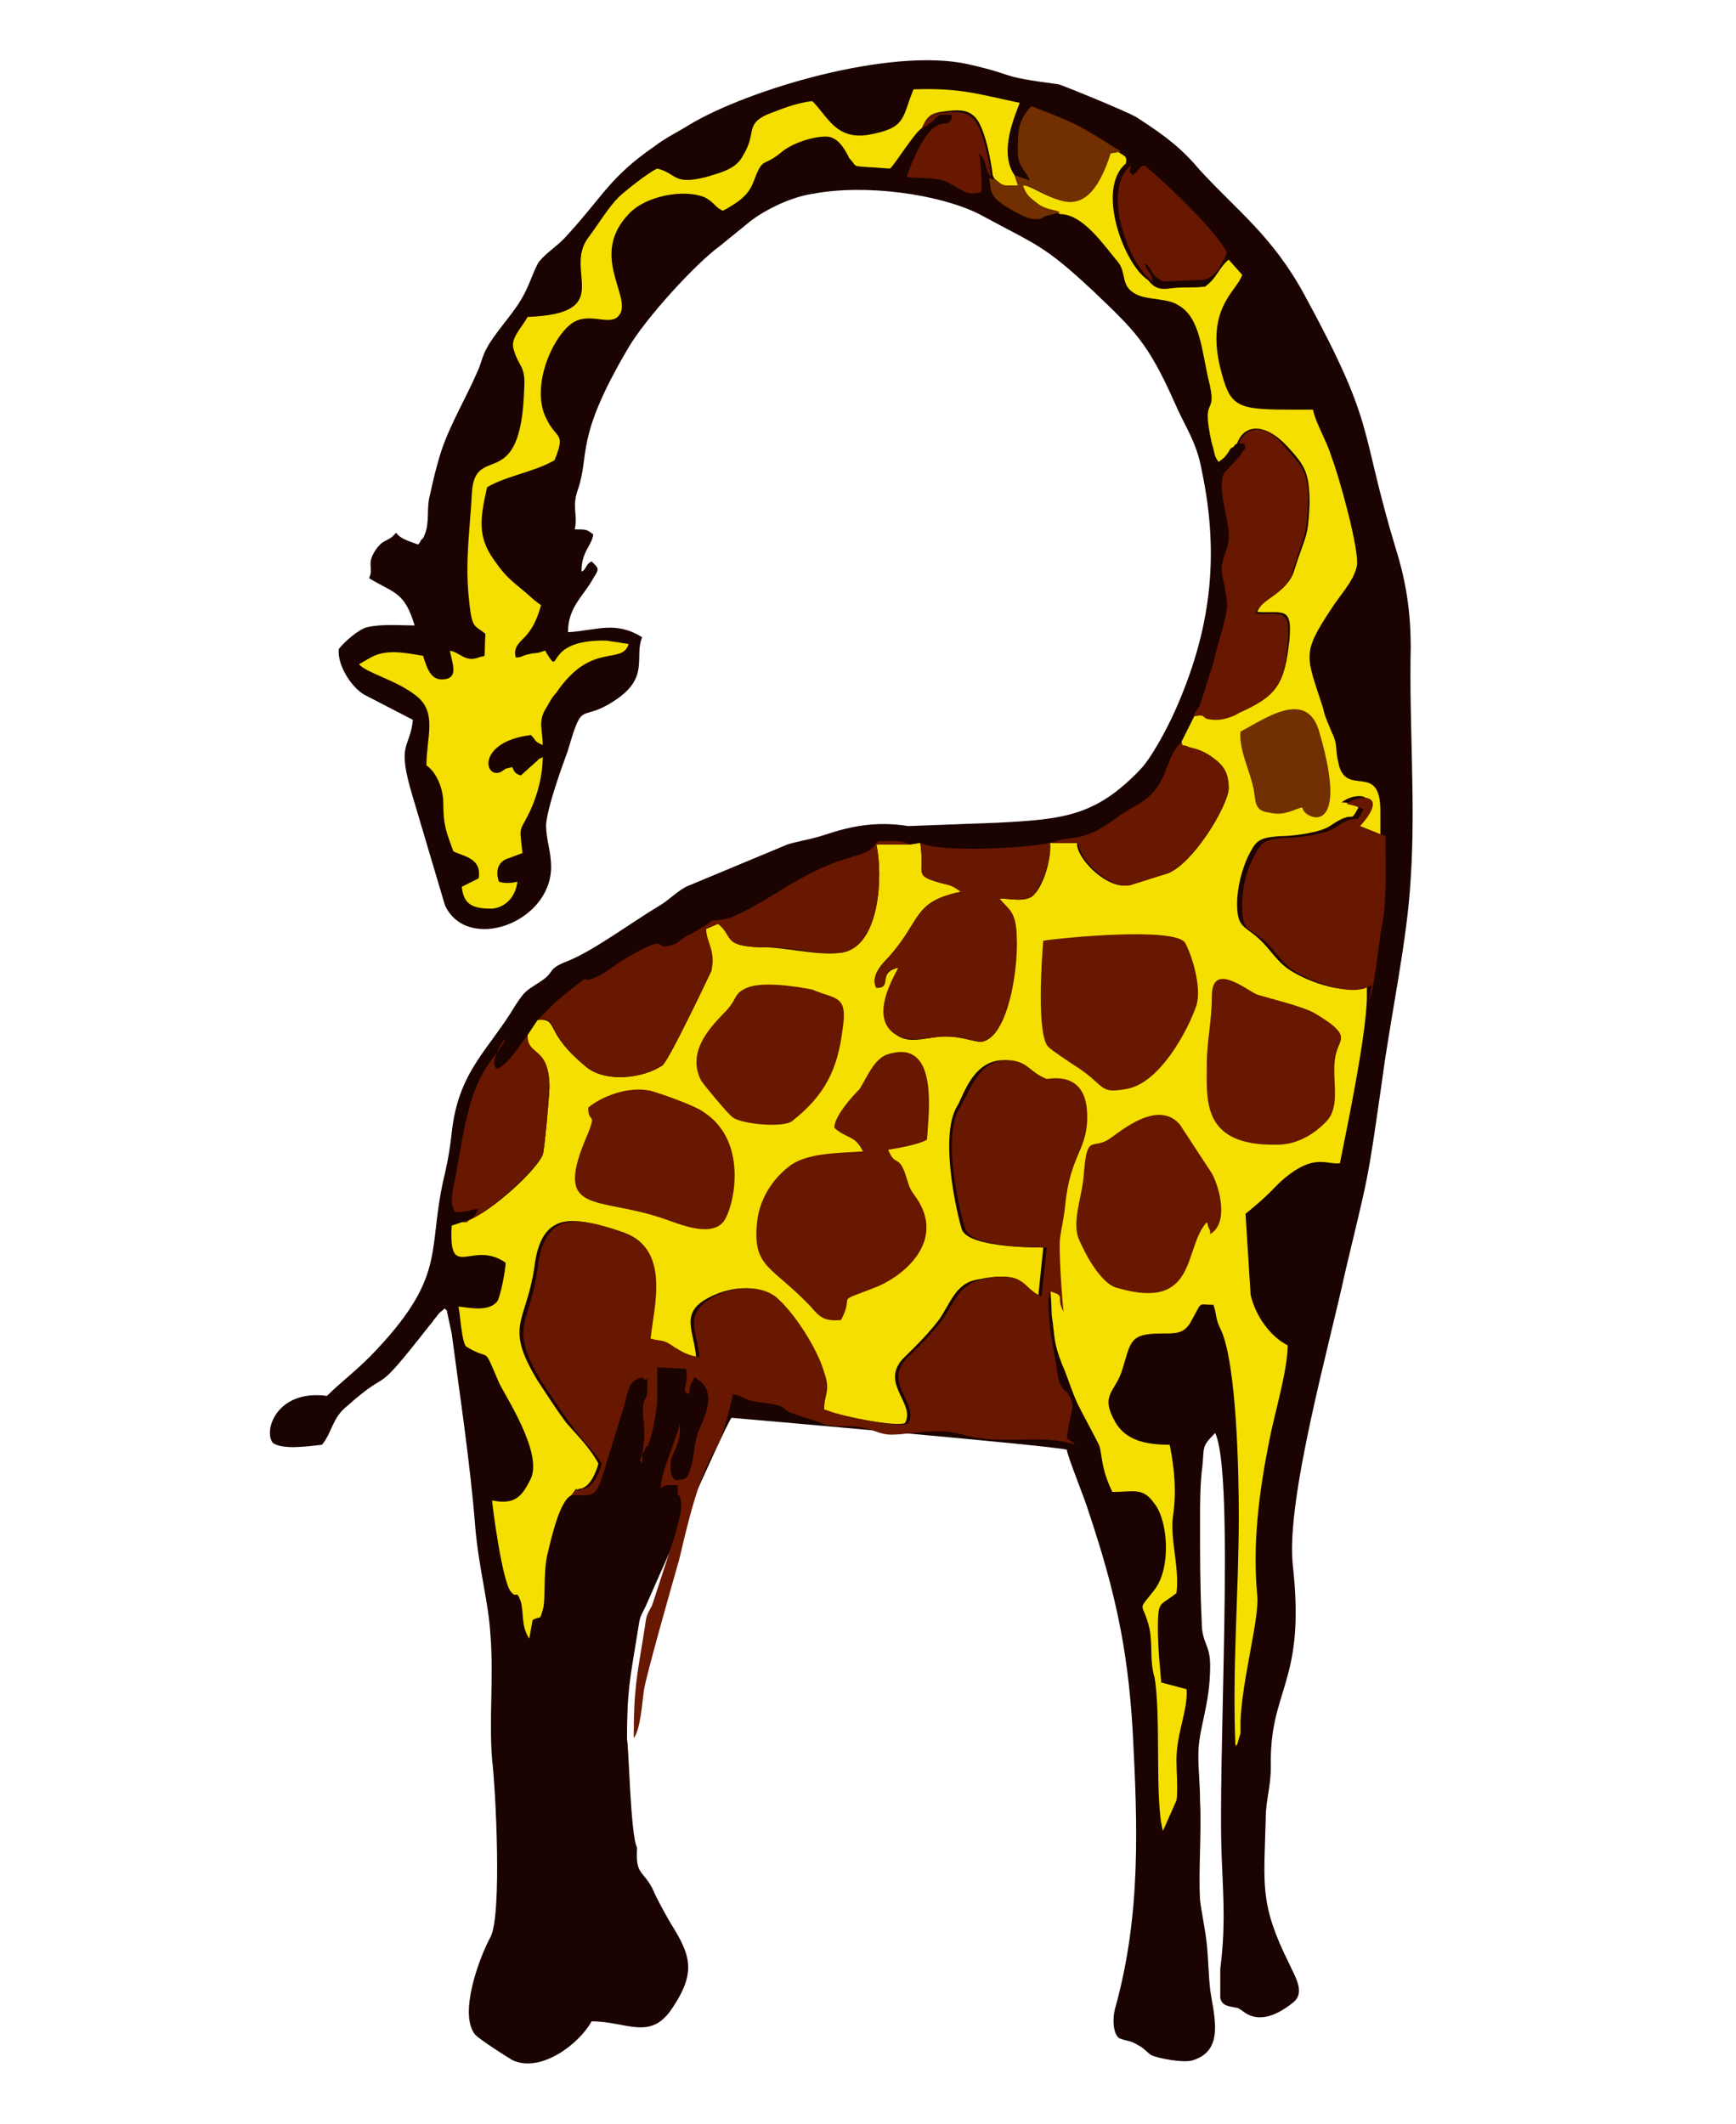<?xml version="1.0" encoding="utf-8"?>
<!-- Generator: Adobe Illustrator 16.0.0, SVG Export Plug-In . SVG Version: 6.00 Build 0)  -->
<!DOCTYPE svg PUBLIC "-//W3C//DTD SVG 1.1//EN" "http://www.w3.org/Graphics/SVG/1.1/DTD/svg11.dtd">
<svg version="1.1" id="Livello_1" xmlns:x="http://ns.adobe.com/Extensibility/1.0/" xmlns:i="http://ns.adobe.com/AdobeIllustrator/10.0/" xmlns:graph="http://ns.adobe.com/Graphs/1.0/"
	 xmlns="http://www.w3.org/2000/svg" xmlns:xlink="http://www.w3.org/1999/xlink" xmlns:a="http://ns.adobe.com/AdobeSVGViewerExtensions/3.0/"
	 x="0px" y="0px" width="103px" height="126px" viewBox="0 0 103 126" enable-background="new 0 0 103 126" xml:space="preserve">
<g>
	<path fill-rule="evenodd" clip-rule="evenodd" fill="#1A0300" d="M37.2,103.2c0-3,0.2-3.7,0.6-6.2c0.2-1.2,0.1-0.9,0.5-1.7
		c0,0,4.7-10.7,5.1-11.2c0,0,19.7,1.7,19.9,1.9c0,0.3,1.1,3,1.3,3.7c1.5,4.5,2.3,7.9,2.6,12.9c0.3,5.7,0.5,10.9-1,16.4
		c-0.2,0.6-0.2,1.6,0.2,1.9c0.5,0.2,0.6,0.1,1.1,0.4c0.4,0.2,0.5,0.4,0.8,0.6c0.4,0.2,2,0.5,2.5,0.3c1.9-0.6,1.2-2.7,1-4.2
		c-0.1-0.9-0.1-1.7-0.2-2.7c-0.1-0.9-0.3-1.8-0.4-2.6c-0.1-1.8,0.1-4,0-5.9c0-1-0.1-1.7-0.1-2.7c0-1.6,0.7-2.9,0.7-5.3
		c0-1.3-0.5-1.3-0.5-2.6c-0.1-2-0.1-3.9-0.1-5.9c0-1.1,0-2,0.1-3c0.2-1.5-0.1-1.4,0.8-2.3c1.2,2.6,0.1,19.7,0.4,25.5
		c0.1,2.4,0.2,3.9-0.1,6.3l0,1.5c0,0,0,0.1,0,0.1c0,0,0,0.1,0,0.1c0.1,0.5,0.5,0.5,1,0.6c0.3,0.1-0.2-0.1,0.2,0.1
		c0.2,0.1,1.1,1.2,3.1-0.4c0.8-0.6,0.1-1.6-0.2-2.3c-1.8-3.6-1.5-4.7-1.4-8.7c0-1,0.3-1.8,0.3-3c-0.1-4.7,2.1-4.9,1.3-12
		c-0.4-3.9,2.2-13.1,3.1-17.3c1.4-5.9,1.3-5.1,2.2-11.4c0.5-3.8,1.5-8.3,1.7-12c0.3-4.5-0.1-9.1,0-13.7c0-2.2-0.3-4-0.9-5.9
		c-2.2-7.3-1.1-7.1-5.4-15c-1.9-3.5-4-5-6.2-7.4c-1.1-1.3-2-2-3.7-3.1c-0.4-0.3-4.6-2-4.7-2c-3.8-0.5-2.3-0.5-5.4-1.2
		c-4.6-1-13,1.5-16.5,3.6c-0.8,0.5-1.3,0.7-2.1,1.3c-2.6,1.8-3,2.9-5.1,5.2c-0.6,0.7-1.2,1-1.7,1.6c-0.3,0.4-0.6,1.5-1.1,2.3
		c-0.6,1-1.6,2-2.1,3c-0.2,0.4-0.3,0.9-0.5,1.3c-0.6,1.4-1.6,3.1-2.1,4.6c-0.3,0.9-0.5,1.8-0.7,2.7c-0.2,0.7,0,1.6-0.3,2.3
		c0,0-0.1,0.3-0.2,0.3c-0.1,0.2-0.1,0.2-0.2,0.3c-0.5-0.2-1-0.3-1.3-0.7c-0.5,0.6-0.7,0.3-1.2,1c-0.6,0.9-0.1,1-0.4,1.7
		c1.5,0.9,2.1,0.8,2.7,2.8c-0.9,0-1.9-0.1-2.8,0.1c-0.5,0.1-1.4,0.9-1.7,1.3c-0.1,1,0.8,2.3,1.5,2.7l2.9,1.5c-0.2,1.8-1,1.3,0,4.6
		l1.9,6.4c1.3,2.8,6.2,1.1,6.3-2.2c0-1.1-0.3-1.6-0.3-2.6c0.1-1.1,0.9-3.3,1.3-4.4c0.9-3.1,0.7-1.6,2.7-2.9c2.2-1.4,1.2-2.6,1.7-3.8
		c-1.6-1-2.7-0.4-4.4-0.3c0-1.5,0.9-2.1,1.5-3.2c0.4-0.6,0.3-0.6-0.1-1c-0.4,0.2-0.3,0.5-0.6,0.6c0-1.2,0.6-1.5,0.7-2.2
		c-0.4-0.3-0.4-0.3-1.1-0.3c0.2-0.9-0.2-1.3,0.2-2.4c0.7-2.1-0.2-3,3-8.4c1-1.7,3.9-4.9,5.4-6l1.6-1.3c0.8-0.7,2.5-1.6,3.9-1.8
		c3.1-0.6,7.5,0,9.9,1.2c3.5,1.9,3.8,1.8,6.8,4.6c2.4,2.3,3.2,3,4.8,6.6c0.6,1.4,1.3,2.3,1.6,4c1.1,5.2,0.5,9.6-1.6,14.3
		c-0.5,1.1-1.4,2.8-2.1,3.5c-2.6,2.7-4.5,2.9-8.4,3.1L53.9,49c-1.9-0.3-3.4,0-4.9,0.5c-0.9,0.3-1.7,0.4-2.3,0.6l-6,2.5
		c-0.7,0.4-1,0.8-1.7,1.2c-1.5,0.9-3.8,2.6-5.3,3.2c-1.3,0.5-0.7,0.6-1.6,1.2c-0.9,0.6-0.9,0.5-1.5,1.4c-1.6,2.7-3.4,3.9-3.8,7.6
		c-0.1,0.9-0.2,1.5-0.4,2.4c-1.1,4.5,0.2,5.9-4,10.4c-1.1,1.2-2.1,1.9-3,2.8c-3-0.4-3.8,2.1-3.2,2.8c0.6,0.4,2,0.2,2.9,0.1
		c0.6-0.7,0.6-1.6,1.5-2.3c2.8-2.5,1.3-0.2,4.9-4.8c0.2-0.2,0.2-0.3,0.4-0.5c0.2-0.3,0.3-0.3,0.5-0.5c0,0,0,0.1,0.1,0.1l0.3,1.4
		c0.5,3.8,1.1,7.7,1.4,11.5c0.2,2.4,0.8,4.5,0.9,6.4c0.2,2.5-0.1,5,0.1,7.4c0.2,1.6,0.6,9.2-0.1,10.5c-0.7,1.3-1.9,4.6-0.9,5.8
		c0.3,0.3,1.7,1.2,2.2,1.5c1.7,0.8,4-1,4.7-2.3c2.1,0,3.5,1.2,4.8-0.8c1.4-2.1,1.1-3.1-0.1-5c-0.4-0.7-0.8-1.4-1.1-2.1
		c-0.6-1.1-1-0.8-0.9-2.4C37.4,108.9,37.3,103.3,37.2,103.2"/>
	<path fill-rule="evenodd" clip-rule="evenodd" fill="#F4DF00" d="M62.9,12.7c1.4,0,2.7,2,3.4,2.8c0.6,0.7,0.1,1.5,1.2,2
		c0.7,0.3,1.8,0.2,2.4,0.6c1.3,0.7,1.4,2.7,1.8,4.4c0.6,2.4-0.5,0.7,0.2,3.8c0.2,0.6,0.1,0.7,0.4,1.1c0.4-0.3,0.3-0.2,0.6-0.6
		c0.1-0.2,0.1-0.2,0.3-0.3c0.1-0.2,0.1-0.1,0.2-0.2c0.4-1.1,1.6-1.3,3,0.2c1,1.1,1.3,1.5,1.3,3.4c-0.1,2.1-0.2,1.7-0.9,3.9
		c-0.4,1.4-1.9,1.6-2.2,2.5c1.5,0.1,2.1-0.4,1.9,1.7c-0.3,2.6-0.7,3.2-2.9,4.2c-0.4,0.2-0.9,0.4-1.3,0.4c-1.2,0-0.4-0.4-1.4-0.2
		L70.1,44c0.1,0.4,0,0.1,0.4,0.3c0.3,0.2,0.7,0.1,1.4,0.6c0.7,0.5,1,0.9,1,1.9c-0.1,1.1-2.1,4.4-3.6,5L67,52.5
		c-1.2,0.3-3-1.4-3.1-2.4c0-0.1,0-0.1-0.1-0.1l-1.5,0c0.1,0.9-0.4,2.7-1.1,3.2c-0.6,0.3-1.2,0.1-1.9,0.1c0.5,0.7,0.9,0.7,1,1.9
		c0.1,1.8-0.4,6.4-2.1,6.6c-0.5,0-1.3-0.4-2.5-0.3c-0.9,0.1-1.8,0.4-2.5-0.1c-1.5-0.9-0.4-2.8,0.1-4C52,57.7,53,58.6,52,58.6
		c-0.4-0.7,0.4-1.5,0.7-1.8c2-2.2,1.4-3.3,4.3-3.9c-0.3-0.3-0.6-0.4-1.1-0.5c-1.8-0.5-1-0.5-1.3-2.4L54,50.1l-2,0
		c0.4,1.9,0.2,5.9-2,6.4c-1.3,0.2-2.9-0.2-4.3-0.3c-3,0-2-0.6-3.1-1.4l-0.7,0.3c-0.1,0.8,0.5,1.3,0.3,2.5c0,0-2.5,5.3-2.9,5.6
		c-1.2,0.8-3.4,1-4.5,0.1c-2.6-2.1-1.6-2.9-2.9-2.8l-0.6,0.9c-0.1,1.4,1.3,0.7,1.3,3.1c0,0.4-0.3,3.8-0.4,4c-0.4,1-3.5,3.8-4.8,4
		l-0.6,0.2c-0.2,3.4,1.2,0.8,3.2,2.2c0,0.4-0.3,2-0.5,2.3c-0.5,0.6-1.5,0.4-2.3,0.3c0.1,0.4,0.2,2.3,0.5,2.4
		c1.5,0.9,0.9-0.2,1.9,2.1c0.3,0.7,2.6,4.1,1.9,5.7c-0.5,1-0.9,1.6-2.3,1.3c0,0.3,0.6,4.8,1.1,5.4c0.4,0.5,0.3-0.2,0.6,0.6
		c0.2,0.8,0,1.4,0.5,2.2l0.2-1.1c0.5-0.3,0.4,0.1,0.6-0.6c0.2-0.6,0-2.2,0.3-3.4c0.2-0.8,0.7-3.1,1.4-3.4c0.5-0.7,0.1-0.2,0.5-0.4
		c0,0,0.1,0,0.1,0l0.2-0.1c0.5-0.3,0.8-1.3,0.8-1.4c-0.5-0.9-1.1-1.5-1.9-2.4c-0.6-0.8-1.1-1.6-1.7-2.5c-2-3.3-0.7-3.4-0.2-6.7
		c0.4-3.4,2.3-3.1,5.1-2.1c2.8,1,1.8,4.4,1.6,6.3c0.8,0.2,0.7,0,1.4,0.5c0.5,0.3,0.8,0.5,1.5,0.6c-0.1-1.5-1-2.6,0.7-3.5
		c1.1-0.6,2.7-0.9,3.8-0.1c1.2,0.8,2.5,3,2.9,4.5c0.3,1.1-0.1,1.3,0,2.2l0.3,0.1c0.4,0.2,4.3,1,4.7,0.7c0.6-1.1-1.3-2.2-0.3-3.6
		c0.2-0.3,1.3-1.2,2.3-2.5c0.7-1,1-2.2,2.3-2.4c2.8-0.6,2.4,0.5,3.6,1l0.3-2.9c-1.3,0-4.3-0.1-4.8-1c-0.1-0.1-1.5-5.5-0.3-7.4
		c0.4-0.7,1-2.9,3-2.7c1,0.1,1.1,0.7,1.6,1.3c0.1,0.1,2.3-0.5,2.4,2c0.1,2.1-1,2.4-1.3,5.5c-0.1,0.9-0.2,1.2-0.3,1.9
		c-0.1,0.6,0.2,3.5,0.2,4.4c0.2,1.4,0.1,1.6,0.6,2.9c0.4,0.9,0.6,1.7,1,2.5c0.3,0.6,0.9,1.7,1.2,2.3c0.2,0.5,0.1,1.4,0.8,2.8
		c1.3,0,1.8-0.3,2.5,0.7c0.8,1,1,3.8,0,5.1c-1.1,1.4-0.7,0.6-0.3,2.3c0.2,1,0,1.9,0.3,2.9c0.4,2.3,0,7.4,0.5,9.1l0.8-1.8
		c0.1-0.5,0-1.8,0-2.4c0-1.6,0.7-3,0.6-4.2l-1.5-0.4c-0.1-1.1-0.2-2.1-0.2-3.2c0-1.7,0.1-1.3,1.1-2.1c0.2-1.5-0.4-3.2-0.2-4.6
		c0.2-1.4,0.1-2.7-0.2-4.2c-1.5,0-2.6-0.3-3.2-1.3c-1-1.7,0-1.8,0.4-3.2c0.5-1.6,0.4-2.1,2.3-2.1c0.9,0,1.3,0,1.7-0.6
		c0.8-1.4,0.4-1.1,1.4-1.1c0.2,0.6,0.1,0.8,0.4,1.4c1,2,1.1,8.9,1.1,11.1c0,4.6-0.4,9-0.2,13.7c0,0,0-0.1,0.1-0.1l0.2-0.7
		c0-0.2,0-0.5,0-0.7c0.1-2.5,1.1-6,1-7.4c-0.3-3.1,0.1-6.2,0.7-9.2c0.3-1.6,1.1-4.2,1.1-5.7c-1-0.5-1.9-1.7-2.2-3L73.9,72
		c1.6-1.3,1.6-1.5,2.3-2.1c1.8-1.5,2.5-0.8,3.3-0.9c0.5-2.5,1.5-7.3,1.6-9.7l0-1c-1.1,1-4.1-0.3-4.9-1c-0.6-0.5-1-1.2-1.6-1.7
		c-0.8-0.7-1.2-0.6-1.2-2c0-1,0.3-2,0.6-2.7c0.5-1,0.6-1.2,1.9-1.3c0.8,0,2.4-0.2,3-0.6c1.6-1.1,1.1,0,1.7-1.1
		c-0.3-0.3-0.9-0.3-1-0.3c0.7-0.6,2.6-0.7,0.8,1.3l1.5,0.6c0-0.5,0-0.9,0-1.4c0-3-2.1-0.7-2.5-2.9c-0.2-0.8,0-1-0.4-1.8
		c-0.2-0.5-0.4-0.9-0.5-1.4c-1-3.1-1.3-3.2,0.5-5.9c0.5-0.8,1.3-1.6,1.5-2.5c0.2-0.9-1.1-5.5-1.5-6.5c-0.3-1-0.9-1.9-1.1-2.8
		c-4.3,0-4.8,0.1-5.4-2.1c-1.1-3.9,0.9-4.9,1.2-5.9l-0.8-0.9c-0.6,0.5-0.7,1.1-1.4,1.6c-0.8,0.1-1.2,0-2,0.1c-0.7,0.1-1,0-1.4-0.5
		c-1.4-0.9-3.1-5.4-1.3-6.9c0.1-0.5-0.1-0.4-0.6-0.8l-0.6,0.1c-1.6,5-3.7,2-5.2,1.9c0.2,0.6,0.4,0.7,0.9,1.1
		C62.2,12.6,62.6,12.5,62.9,12.7"/>
	<path fill-rule="evenodd" clip-rule="evenodd" fill="#681700" d="M33.9,88.7c1.3,0,1.4,0.1,1.8-1l1.3-4.2c0.3-0.9,0.2-1.6,1.1-1.8
		c0.4,0.5,0.3-0.6,0.3,0.8c0,0.7-0.4,0.3-0.2,1.9c0.1,1.2-0.1,1.4-0.1,2.4c-0.2-0.3-0.2,0,0.2-0.9c0,0,0-0.1,0.1-0.1
		c0.3-0.5,0.6-2.3,0.6-2.8c0-0.6,0-1.2,0-1.9l1.7,0.1c0.2,1.1-0.4,1.3,0.2,1.5c0-0.5,0.1-0.6,0.3-1c1.6,0.8,0.4,2.7,0.2,3.3
		c-0.2,0.6-0.2,1.1-0.3,1.6c-0.3,1.4-0.5,1.1-1,1.2c0,0-0.4-0.1-0.3-1.1c0-0.2,0.2-0.6,0.3-0.8c0.2-0.5,0.3-0.9,0.2-1.6
		c0.2,0.3-1.1,2.9-1.1,4c0.3-0.3,0.5-0.2,1-0.2c0,1.1,0.1,0.2,0.2,1c0.1,0.6-0.2,1.2-0.3,1.8l-1.4,4.3c-0.4,0.8-0.3,0.4-0.5,1.7
		c-0.4,2.5-0.6,3.2-0.6,6.2c0.4-0.5,0.5-2.1,0.6-2.8c0.1-0.8,1.7-6.4,2.1-7.8c0.4-1.7,0.8-3.4,1.4-5c0.9-2.2,0.9-1.1,1.8-4.8
		c0.8,0.2,0.4,0.2,1.1,0.4c0.5,0.1,0.8,0.1,1.3,0.2c0.6,0.1,0.6,0.3,1,0.5l2.1,0.7c0.3,0.1,0.8,0.1,1.3,0.1c1.4,0,1.7,0.5,2.6,0.5
		c0.7,0,1.8-0.2,2.7-0.2c1.3,0,1.5,0.3,2.5,0.4c1.9,0.3,4-0.2,5.7,0.4c-0.2-0.2-0.4-0.3-0.5-0.4c0.2-1.7,0.5-1.7,0.2-2.4
		c-0.3-0.6-0.3-0.2-0.6-0.8c-0.1-0.2-0.2-0.8-0.2-1c-0.2-1.1-0.7-3.5-0.4-4.5c1,0.3,0.3,0.3,0.8,1.2c-0.1-0.9-0.3-3.8-0.2-4.4
		c0.1-0.7,0.2-1,0.3-1.9c0.3-3.1,1.4-3.3,1.3-5.5c-0.1-2.5-2.2-2-2.4-2C61.1,63.6,61,63,60,62.9c-2-0.2-2.5,2-3,2.7
		c-1.3,1.9,0.2,7.2,0.3,7.4c0.5,0.9,3.4,1,4.8,1l-0.3,2.9c-1.2-0.5-0.9-1.6-3.6-1c-1.3,0.3-1.6,1.4-2.3,2.4c-1,1.3-2.1,2.2-2.3,2.5
		c-1,1.4,0.9,2.5,0.3,3.6c-0.4,0.4-4.3-0.5-4.7-0.7l-0.3-0.1c0-0.9,0.4-1.1,0-2.2c-0.4-1.4-1.8-3.6-2.9-4.5
		c-1.1-0.8-2.8-0.5-3.8,0.1c-1.7,1-0.8,2.1-0.7,3.5c-0.7-0.1-1-0.3-1.5-0.6c-0.7-0.5-0.7-0.3-1.4-0.5c0.2-1.9,1.2-5.3-1.6-6.3
		c-2.9-1-4.7-1.2-5.1,2.1c-0.4,3.3-1.8,3.4,0.2,6.7c0.6,0.9,1.1,1.7,1.7,2.5c0.7,1,1.3,1.5,1.9,2.4c0,0.1-0.3,1.1-0.8,1.4l-0.2,0.1
		c0,0-0.1,0-0.1,0C34,88.6,34.4,88,33.9,88.7"/>
	<path fill-rule="evenodd" clip-rule="evenodd" fill="#F4DF00" d="M54.7,7.6c0.3-0.7,0.5-0.9,1.4-1c0.7-0.1,1.3-0.1,1.7,0.3
		c0.6,0.5,1,2.6,1.1,3.5l0.1,0.2c0.6,0.5,0.4,0.4,1.4,0.4l-0.2-0.6c-1-1.4,0.1-3.7,0.3-4.3c-2.4-0.5-3.5-0.9-6.3-0.8
		c-0.7,1.7-0.4,2.3-2.7,2.7c-1.9,0.3-2.4-1.1-3.3-2c-1,0.1-1.9,0.5-2.7,0.8c-1.3,0.6-0.6,1.1-1.4,2.4c-0.4,0.8-1.2,1-2.2,1.3
		c-2,0.5-1.7-0.2-2.9-0.5c-0.5,0.2-2,1.4-2.3,1.7c-0.6,0.6-1.2,1.6-1.8,2.4c-1.5,2,1.7,4.5-3.6,4.7c-0.3,0.6-1.1,1.3-0.8,2
		c0.3,1,0.7,0.9,0.6,2.3c-0.2,6.3-2.9,3.1-3.1,6.1c-0.1,2.1-0.4,3.9-0.2,6.1c0.2,2.1,0.3,1.7,1,2.3c-0.1,1.7,0.1,1.2-0.4,1.4
		c-0.8,0.3-1.1-0.3-1.7-0.4c0.1,0.7,0.6,1.7-0.5,1.7c-0.7,0-0.9-0.8-1.1-1.4c-1.2-0.2-2.2-0.4-3.1,0.1l-0.7,0.4
		c0.4,0.5,2.1,0.9,3.3,1.8c1.4,1,0.7,2.5,0.7,4.2c0.6,0.4,1,1.4,1,2.2c0,1.4,0.2,1.8,0.6,2.9c0.6,0.3,1.7,0.4,1.5,1.6l-1,0.5
		c0.1,1.1,0.7,1.3,1.8,1.3c0.9-0.1,1.4-0.8,1.5-1.6c-0.4,0.1-0.8,0.1-1.1,0c-0.2-0.6-0.1-1.2,0.6-1.4l0.8-0.3
		c-0.2-1.8-0.2-1.1,0.5-2.6c0.4-0.9,0.7-2,0.7-3.1c-0.3,0.2-0.1,0-0.3,0.2l-1,0.9c-0.3-0.1-0.4-0.2-0.5-0.5L30,45.6
		c0,0-0.3,0.2-0.3,0.2c-1,0.4-1.4-1.8,1.8-2.2c0.4,0.4,0.1,0.3,0.7,0.6c0-0.9-0.3-1.4,0.2-2.2c0.2-0.3,0.3-0.6,0.6-0.9
		c2.1-3.1,3.9-1.6,4.3-2.9L36,38c-3.9-0.1-2.6,2.3-3.6,0.7c0,0,0-0.1-0.1-0.1c-0.5,0.2-0.5,0.1-0.9,0.2C30.9,38.9,31,39,30.6,39
		c-0.2-0.7,0.4-1,0.7-1.4c0.4-0.5,0.6-1,0.8-1.7l-0.4-0.3c-1.2-1.1-1.5-1.1-2.4-2.4c-1-1.4-0.8-2.5-0.4-4.3c1.2-0.7,2.8-0.9,4-1.6
		c0.7-1.7,0.1-1.2-0.5-2.5c-0.9-1.8,0.3-4.7,1.5-5.6c1.1-0.8,2.4,0.3,2.9-0.6c0.6-1.1-1.8-3.5,0.5-5.9c1-1.1,3.3-1.5,4.5-1
		c0.6,0.3,0.6,0.6,1.1,0.8c0.9-0.5,1.5-0.9,1.8-1.7c0.6-1.6,0.5-0.8,1.7-1.8c0.6-0.5,1.8-0.9,2.6-0.9c0.7,0,1.1,0.7,1.4,1.3
		C51,10,50.2,9.8,52.8,10C53,9.9,54.3,7.8,54.7,7.6"/>
	<path fill-rule="evenodd" clip-rule="evenodd" fill="#681700" d="M49.5,66.9c0.8,0.7,1.2,0.4,1.7,1.4c-1.6,0.1-3.4,0.1-4.4,0.9
		c-0.9,0.7-1.8,1.9-1.9,3.5c-0.2,2.5,0.9,2.4,3.2,4.8c0.5,0.6,0.8,0.9,1.8,0.8c0.9-1.7-0.6-0.9,2.2-2c1.8-0.8,3.9-2.8,2.3-5.2
		c-0.5-0.7-0.4-0.6-0.7-1.5c-0.4-1.1-0.6-0.4-1-1.4c0.6-0.1,1.8-0.3,2.3-0.6c0.1-1.6,0.7-5.9-2.2-5.1c-0.9,0.2-1.3,1.3-1.8,2.1
		C50.6,65,49.5,66.2,49.5,66.9"/>
	<path fill-rule="evenodd" clip-rule="evenodd" fill="#681700" d="M31.9,60.5c1.3-0.2,0.3,0.6,2.9,2.8c1.1,0.9,3.3,0.7,4.5-0.1
		c0.4-0.3,2.9-5.6,2.9-5.6c0.3-1.2-0.3-1.7-0.3-2.5l0.7-0.3c1,0.8,0.1,1.4,3.1,1.4c1.4,0,3,0.5,4.3,0.3c2.2-0.4,2.4-4.5,2-6.4l2,0
		c-0.5-0.3-1.2-0.2-1.9-0.2c-0.1,0.1-0.3,0.4-0.6,0.6c-1.2,0.5-1.9,0.4-4.5,1.9c-0.7,0.4-3,1.9-3.9,2.1c-1.8,0.3,0.2-0.3-2.5,1.1
		C40.5,55.7,40.1,56,40,56c-1.5,0.6,0.2-1-3.3,1.1c-0.4,0.3-0.8,0.6-1.2,0.8c-1.5,0.7,0.2-0.7-2.5,1.5c-0.2,0.2-0.3,0.3-0.5,0.5
		L31.9,60.5z"/>
	<path fill-rule="evenodd" clip-rule="evenodd" fill="#681700" d="M54.6,50c0.3,1.9-0.5,1.9,1.3,2.4c0.5,0.1,0.7,0.2,1.1,0.5
		c-2.9,0.6-2.3,1.7-4.3,3.9c-0.3,0.4-1.1,1.1-0.7,1.8c1-0.1,0-1,1.3-1.2c-0.6,1.1-1.6,3.1-0.1,4c0.7,0.4,1.7,0.2,2.5,0.1
		c1.3-0.1,2.1,0.3,2.5,0.3c1.7-0.2,2.3-4.8,2.1-6.6c-0.1-1.2-0.5-1.3-1-1.9c0.7,0,1.4,0.2,1.9-0.1c0.6-0.5,1.2-2.3,1.1-3.2
		C60.9,50.3,55.9,50.6,54.6,50"/>
	<path fill-rule="evenodd" clip-rule="evenodd" fill="#681700" d="M61.9,55.8c-0.1,1.1-0.4,5.6,0.3,6.3c0.2,0.2,1.1,0.8,1.4,1
		c2.1,1.3,1.5,1.8,3.2,1.5c2-0.3,3.7-3.5,4.2-5c0.3-1.1-0.3-3-0.7-3.7C69.6,55,63.2,55.6,61.9,55.8"/>
	<path fill-rule="evenodd" clip-rule="evenodd" fill="#681700" d="M81.2,59.4c0.4-0.8,0.6-3.7,0.8-4.5c0.3-1.6,0.2-3.6,0.2-5.3
		l-1.5-0.6c1.8-2-0.1-1.9-0.8-1.3c0.1,0,0.6,0.1,1,0.3c-0.6,1.2-0.1,0-1.7,1.1c-0.6,0.4-2.2,0.6-3,0.6c-1.3,0.1-1.4,0.3-1.9,1.3
		c-0.4,0.8-0.6,1.7-0.6,2.7c0,1.5,0.3,1.3,1.2,2c0.6,0.5,1,1.2,1.6,1.7c0.9,0.7,3.8,1.9,4.9,1L81.2,59.4z"/>
	<path fill-rule="evenodd" clip-rule="evenodd" fill="#681700" d="M73.5,26.3c0.6,0.1,0.2-0.2,0.4,0.3c-0.2,0.2-0.2,0.2-0.3,0.4
		l-1,1.1c-0.4,1.1,0.4,2.7,0.3,4c-0.1,0.6-0.5,1.2-0.4,1.9c0.1,0.5,0.3,1.4,0.3,1.9c0,0.7-0.6,2.4-0.8,3.4l-0.8,2.5
		C71,42.2,71,42,70.8,42.5c1-0.2,0.2,0.2,1.4,0.2c0.4,0,1-0.2,1.3-0.4c2.2-1,2.7-1.6,2.9-4.2c0.2-2.1-0.4-1.6-1.9-1.7
		c0.3-0.9,1.8-1.1,2.2-2.5c0.7-2.3,0.8-1.9,0.9-3.9c0.1-1.9-0.3-2.3-1.3-3.4C75.1,25,73.9,25.3,73.5,26.3"/>
	<path fill-rule="evenodd" clip-rule="evenodd" fill="#681700" d="M71.6,72.5c0.1,0.2,0,0,0.1,0.3c0,0,0.1,0.2,0.1,0.2
		c0,0,0,0.1,0,0.1c0,0,0,0.1,0,0.1c1.1-0.6,0.6-2.7,0.1-3.6l-1.9-2.9c-1.3-1.5-3.5,0.4-4.1,0.8c-1.1,0.8-1.4-0.4-1.6,2.2
		c-0.1,1.4-0.8,2.9-0.2,4c0.4,0.9,1.3,2.5,2.2,2.7C71.1,77.8,70.2,74,71.6,72.5"/>
	<path fill-rule="evenodd" clip-rule="evenodd" fill="#681700" d="M71.6,63.2c0,2.1-0.3,4.8,4.2,4.7c1.3,0,2.4-0.8,3-1.5
		c0.8-1,0.1-2.8,0.5-4c0.2-0.8,0.9-1-1.3-2.3c-0.7-0.4-2.4-0.8-3.4-1.1c-0.7-0.3-2.7-2-2.7,0.1C71.9,60.6,71.6,61.7,71.6,63.2"/>
	<path fill-rule="evenodd" clip-rule="evenodd" fill="#681700" d="M34.9,65.7c0,1,0.5,0.2,0,1.5c-2.2,5,0.5,3.7,4.5,5.1
		c0.9,0.3,2.7,1.1,3.5,0.2c0.6-0.7,1.6-4.7-1.1-6.5c-0.5-0.4-2.5-1.1-3.2-1.3C37.2,64.4,35.6,65.1,34.9,65.7"/>
	<path fill-rule="evenodd" clip-rule="evenodd" fill="#681700" d="M44.3,58.6c-0.7,0.3-0.6,0.6-1,1.1c-0.3,0.5-2.8,2.3-1.7,4.4
		c0.2,0.3,1.6,2,1.9,2.2c0.6,0.4,3,0.6,3.5,0.2c1.9-1.5,2.7-3,3-5.5c0.3-2-0.4-1.7-1.8-2.3C47.2,58.5,45.2,58.2,44.3,58.6"/>
	<path fill-rule="evenodd" clip-rule="evenodd" fill="#681700" d="M27.4,72.5c1.3-0.2,4.4-3.1,4.8-4c0.1-0.2,0.4-3.6,0.4-4
		c0-2.5-1.3-1.8-1.3-3.1c-0.4,0.5-1.1,1.7-1.8,2c0,0-0.4-0.1,0-1c0.1-0.3,0.3-0.6,0.5-0.8c0,0.2-0.9,1.3-1.2,1.8
		c-1.2,1.9-1.4,4.7-1.9,7c-0.1,0.6-0.2,1,0.1,1.5c0.7,0,0.7-0.1,1.4-0.2c-0.3,0.6-0.5,0.6-0.7,0.8L27.4,72.5z"/>
	<path fill-rule="evenodd" clip-rule="evenodd" fill="#681700" d="M62.4,50l1.5,0c0,0.1,0,0.1,0.1,0.1c0.1,1,1.9,2.7,3.1,2.4
		l2.2-0.7c1.5-0.6,3.5-3.9,3.6-5c0-0.9-0.3-1.4-1-1.9c-0.7-0.5-1.1-0.5-1.4-0.6c-0.4-0.2-0.3,0.1-0.4-0.3c-1.2,1.2-0.6,2.7-2.9,3.9
		c-0.6,0.3-1.3,0.9-2,1.3C63.9,49.9,63.2,49.6,62.4,50"/>
	<path fill-rule="evenodd" clip-rule="evenodd" fill="#681700" d="M68.4,16.7c-0.2-0.8-0.2-0.3-0.5-1.1c0.6,0.4,0.2,0.6,1.1,1.1
		c0,0,2.3-0.1,2.4-0.1c0.7-0.1,1.1-0.9,1.4-1.6c-0.6-1.3-3.8-4.3-4.9-5.2c-0.6,0.3,0-0.1-0.3,0.2c-0.4,0.4,0.2-0.1-0.4,0.4
		c-0.2-0.3-0.2,0-0.1-0.6C65.3,11.3,67,15.8,68.4,16.7"/>
	<path fill-rule="evenodd" clip-rule="evenodd" fill="#712F02" d="M60.2,10.4l0.2,0.6c-0.9,0-0.8,0.1-1.4-0.4
		c-0.3,0.2-0.4-0.6-0.2,0.7c0.1,0.4,0.5,0.7,0.8,0.9c0.5,0.3,1.3,0.8,1.8,0.8c0.6,0,0.3-0.1,0.7-0.2l0.8-0.2
		c-0.3-0.2-0.7-0.1-1.3-0.5c-0.5-0.4-0.7-0.5-0.9-1.1c1.4,0.1,3.6,3.1,5.2-1.9l0.6-0.1c-0.2-0.2,0,0-0.3-0.2c-2.2-1.4-2.4-1.5-5-2.5
		c-0.6,0.6-0.8,1.2-0.8,2.1c-0.1,1.6,0.3,1.4,0.7,2.3L60.2,10.4z"/>
	<path fill-rule="evenodd" clip-rule="evenodd" fill="#712F02" d="M73.6,43.4c-0.1,1.1,0.6,2.4,0.8,3.5c0.1,0.8,0.1,1.2,0.9,1.3
		c0.8,0.2,1.3-0.1,1.9-0.3c0,0,0.1,0,0.1,0.1c0.2,0.6,2.8,1.7,1-4.5C77.6,40.8,75.1,42.6,73.6,43.4"/>
	<path fill-rule="evenodd" clip-rule="evenodd" fill="#681700" d="M54.7,7.6c0.6-0.3,0.1,0,0.5-0.3c0.5-0.4,0.4-0.5,0.8-0.5
		c0.8,0,0.3,0,0.5,0.2c-0.4,0.6-0.3,0.1-1,0.5c-0.8,0.5-1.6,2.6-1.7,3c0.8,0.1,1.8,0,2.4,0.3c1.1,0.6,1.2,0.8,2,0.6
		c0.1-0.4,0-1.7-0.1-2.3c0.5,0.5,0.3,1,0.7,1.4c-0.1-1-0.5-3-1.1-3.5c-0.4-0.4-1.1-0.4-1.7-0.3C55.2,6.7,55,7,54.7,7.6"/>
</g>
<g>
</g>
<g>
</g>
<g>
</g>
<g>
</g>
<g>
</g>
<g>
</g>
</svg>
